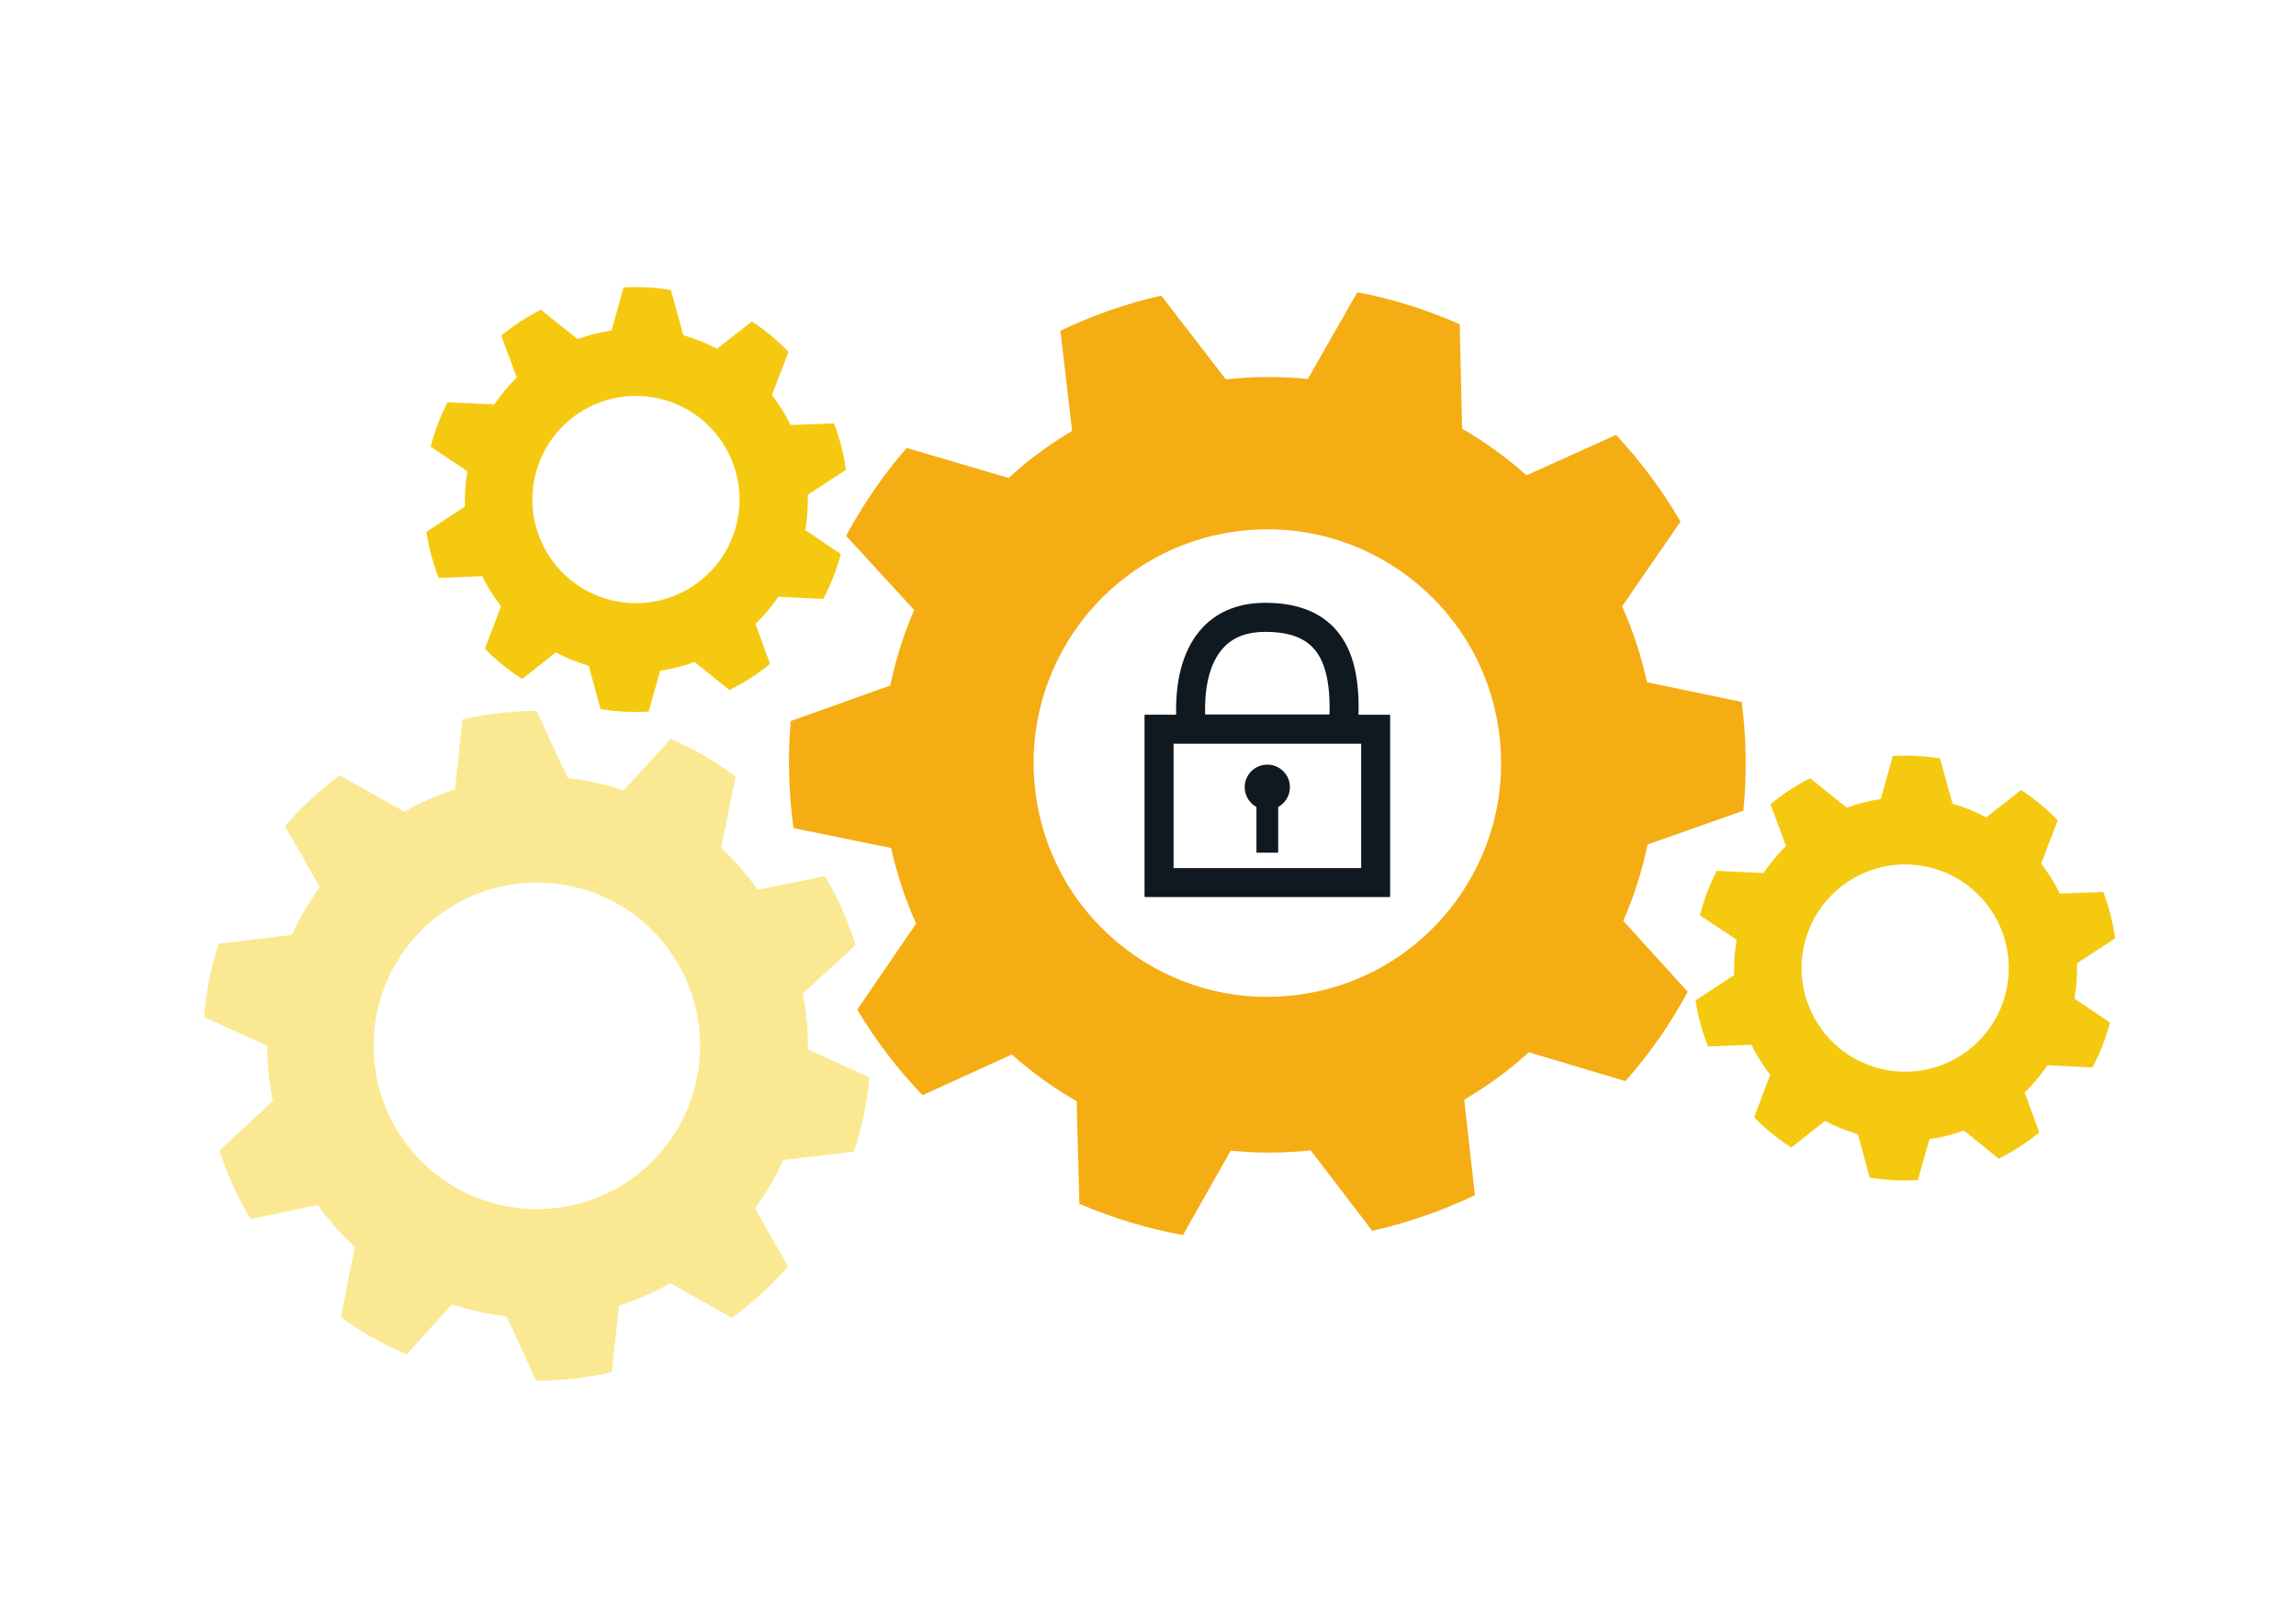 <?xml version="1.0" encoding="UTF-8"?><svg id="Layer_1" xmlns="http://www.w3.org/2000/svg" viewBox="0 0 841.89 595.28"><defs><style>.cls-1{fill:#101820;}.cls-1,.cls-2,.cls-3,.cls-4{stroke-width:0px;}.cls-2{fill:#fae992;}.cls-3{fill:#f5ad14;}.cls-4{fill:#f5c90f;}</style></defs><path class="cls-2" d="M313.1,422.21c2.93-8.83,4.86-17.98,5.72-27.25l-22.55-10.27c.06-6.84-.58-13.67-1.93-20.37l19.38-17.85c-2.77-8.84-6.53-17.33-11.21-25.31l-24.65,5.04c-3.95-5.55-8.45-10.68-13.45-15.3l5.31-26.22c-7.38-5.49-15.35-10.12-23.76-13.8l-17.28,18.88c-6.65-2.23-13.52-3.75-20.5-4.53l-11.41-24.59c-9.15,0-18.26,1.04-27.17,3.08l-2.75,25.68c-3.49,1.13-6.91,2.44-10.25,3.94-2.86,1.29-5.61,2.7-8.28,4.22l-23.76-13.25c-7.37,5.41-14.11,11.62-20.09,18.54l12.8,22.38c-4,5.48-7.43,11.34-10.24,17.51l-26.87,3.24c-2.79,8.74-4.59,17.76-5.37,26.9l23.27,10.49c-.05,6.81.61,13.61,1.96,20.29l-19.57,18.16c2.87,8.77,6.71,17.18,11.46,25.08l24.62-5.13c3.97,5.58,8.51,10.72,13.55,15.35l-5.11,25.77c7.5,5.45,15.59,10.04,24.12,13.65l16.68-18.37c6.5,2.17,13.21,3.66,20.01,4.46l10.82,23.57c9.31.01,18.6-1.04,27.67-3.12l2.72-24.44c3.65-1.16,7.23-2.51,10.72-4.07,2.79-1.27,5.48-2.64,8.09-4.12l22.52,12.68c7.57-5.46,14.48-11.77,20.62-18.8l-12.11-21.36c4.07-5.52,7.55-11.46,10.4-17.7l25.83-3.02.02-.02ZM191.72,443.06c-32.94-2.83-57.35-31.83-54.51-64.78,2.84-32.95,31.83-57.35,64.78-54.51,32.95,2.84,57.35,31.83,54.51,64.78-2.84,32.95-31.83,57.35-64.78,54.51Z"/><path class="cls-4" d="M301.88,219.58c2.76-5.22,4.92-10.74,6.43-16.46l-13.04-8.78c.75-4.27,1.06-8.62.92-12.95l14-9.14c-.81-5.82-2.27-11.53-4.37-17.01l-15.95.57c-1.89-3.89-4.17-7.56-6.81-10.98l6.07-15.85c-4.04-4.2-8.55-7.94-13.43-11.12l-12.79,10.01c-3.93-2.09-8.07-3.76-12.35-4.98l-4.57-16.58c-5.72-.95-11.53-1.26-17.33-.92l-4.41,15.78c-2.3.34-4.58.8-6.83,1.39-1.92.51-3.79,1.11-5.62,1.77l-13.48-10.78c-5.18,2.62-10.04,5.8-14.51,9.5l5.67,15.35c-3.07,3.01-5.83,6.32-8.24,9.89l-17.15-.78c-2.66,5.18-4.73,10.64-6.17,16.27l13.47,9c-.74,4.26-1.04,8.58-.9,12.9l-14.15,9.32c.88,5.79,2.4,11.45,4.55,16.89l15.94-.64c1.9,3.91,4.2,7.6,6.87,11.02l-5.9,15.59c4.12,4.2,8.7,7.91,13.66,11.07l12.36-9.75c3.84,2.04,7.88,3.67,12.06,4.88l4.31,15.88c5.83.98,11.75,1.3,17.64.94l4.26-15.01c2.4-.34,4.78-.82,7.13-1.43,1.88-.5,3.71-1.08,5.5-1.73l12.77,10.29c5.31-2.63,10.29-5.85,14.87-9.61l-5.34-14.63c3.12-3.03,5.92-6.38,8.36-9.99l16.48.81h.01ZM223.74,219.93c-20.32-5.22-32.56-25.92-27.34-46.24,5.22-20.32,25.92-32.56,46.24-27.34,20.32,5.22,32.56,25.92,27.34,46.24s-25.92,32.56-46.24,27.34Z"/><path class="cls-4" d="M767.27,391.35c2.76-5.22,4.92-10.74,6.43-16.46l-13.04-8.78c.75-4.27,1.06-8.62.92-12.95l14-9.14c-.81-5.82-2.27-11.53-4.37-17.01l-15.95.57c-1.89-3.89-4.17-7.56-6.81-10.98l6.07-15.85c-4.04-4.2-8.55-7.94-13.43-11.12l-12.79,10.01c-3.93-2.09-8.07-3.76-12.35-4.98l-4.57-16.58c-5.72-.95-11.53-1.26-17.33-.92l-4.41,15.78c-2.3.34-4.58.8-6.83,1.39-1.92.51-3.79,1.11-5.62,1.77l-13.48-10.78c-5.18,2.62-10.04,5.8-14.51,9.5l5.67,15.35c-3.07,3.01-5.83,6.32-8.24,9.89l-17.15-.78c-2.66,5.18-4.73,10.64-6.17,16.27l13.47,9c-.74,4.26-1.04,8.58-.9,12.9l-14.15,9.32c.88,5.79,2.4,11.45,4.55,16.89l15.94-.64c1.9,3.91,4.2,7.6,6.87,11.02l-5.9,15.59c4.12,4.2,8.7,7.91,13.66,11.07l12.36-9.75c3.84,2.04,7.88,3.67,12.06,4.88l4.31,15.88c5.83.98,11.75,1.3,17.64.94l4.26-15.01c2.4-.34,4.78-.82,7.13-1.43,1.88-.5,3.71-1.08,5.5-1.73l12.77,10.29c5.31-2.63,10.29-5.85,14.87-9.61l-5.34-14.63c3.12-3.03,5.92-6.38,8.36-9.99l16.48.81h.01ZM689.13,391.7c-20.32-5.22-32.56-25.92-27.34-46.24,5.22-20.32,25.92-32.56,46.24-27.34,20.32,5.22,32.56,25.92,27.34,46.24-5.22,20.32-25.92,32.56-46.24,27.34Z"/><path class="cls-3" d="M639.27,297.19c1.3-13.26,1.1-26.64-.63-39.86l-34.72-7.21c-2.08-9.56-5.13-18.9-9.13-27.83l21.42-31.05c-6.65-11.47-14.6-22.13-23.65-31.8l-32.83,14.83c-7.26-6.51-15.17-12.23-23.61-17.11l-.87-38.28c-12.03-5.33-24.63-9.28-37.54-11.76l-18.16,31.82c-9.99-1.01-20.06-.96-30.05.15l-23.7-30.72c-12.77,2.9-25.16,7.22-36.96,12.88l4.27,36.72c-4.51,2.67-8.87,5.59-13.07,8.74-3.58,2.7-6.97,5.55-10.22,8.51l-37.36-11c-8.57,9.88-16.02,20.69-22.2,32.23l24.95,27.2c-3.85,8.91-6.79,18.19-8.76,27.68l-36.49,13.02c-1.14,13.08-.8,26.25,1,39.25l35.81,7.29c2.08,9.52,5.15,18.81,9.15,27.71l-21.58,31.54c6.77,11.34,14.8,21.87,23.93,31.39l32.75-14.94c7.31,6.53,15.27,12.28,23.77,17.15l1,37.6c12.19,5.24,24.93,9.09,37.98,11.44l17.49-30.93c9.77.98,19.6.94,29.35-.1l22.56,29.49c13-2.93,25.64-7.32,37.65-13.1l-3.93-34.98c4.73-2.77,9.29-5.79,13.68-9.07,3.49-2.65,6.82-5.42,10-8.31l35.45,10.58c8.84-10.01,16.5-21.01,22.84-32.77l-23.65-25.99c3.93-8.99,6.93-18.38,8.93-28l35.11-12.38.02-.03ZM476.39,364.66c-46.88,6.45-90.13-26.32-96.58-73.22-6.45-46.9,26.32-90.13,73.22-96.58,46.9-6.45,90.13,26.32,96.58,73.22,6.45,46.9-26.32,90.13-73.22,96.58Z"/><path class="cls-1" d="M509.5,262.04h-11.36c.4-15.07-2.54-25.3-9.21-32.16-5.73-5.89-14.11-8.88-24.93-8.88-9.42,0-17.06,2.94-22.7,8.73-6.91,7.1-10.38,18.27-10.03,32.3h-11.36c-.13,0-.24.11-.24.24v66.37c0,.13.11.24.24.24h89.59c.13,0,.24-.11.24-.24v-66.37c0-.13-.11-.24-.24-.24ZM441.89,261.91c-.21-7.79.84-18.42,7.02-24.75,3.61-3.72,8.54-5.51,15.08-5.51,7.95,0,13.61,1.85,17.3,5.66,4.5,4.62,6.54,12.68,6.21,24.61,0,0-45.6,0-45.6,0ZM499.1,318.25h-68.78v-45.58h68.79v45.58h-.01ZM468.68,295.86v16.73h-7.97v-16.73c-2.56-1.41-4.31-4.13-4.31-7.26,0-4.57,3.71-8.28,8.29-8.28s8.29,3.71,8.29,8.28c0,3.12-1.74,5.85-4.31,7.26Z"/></svg>